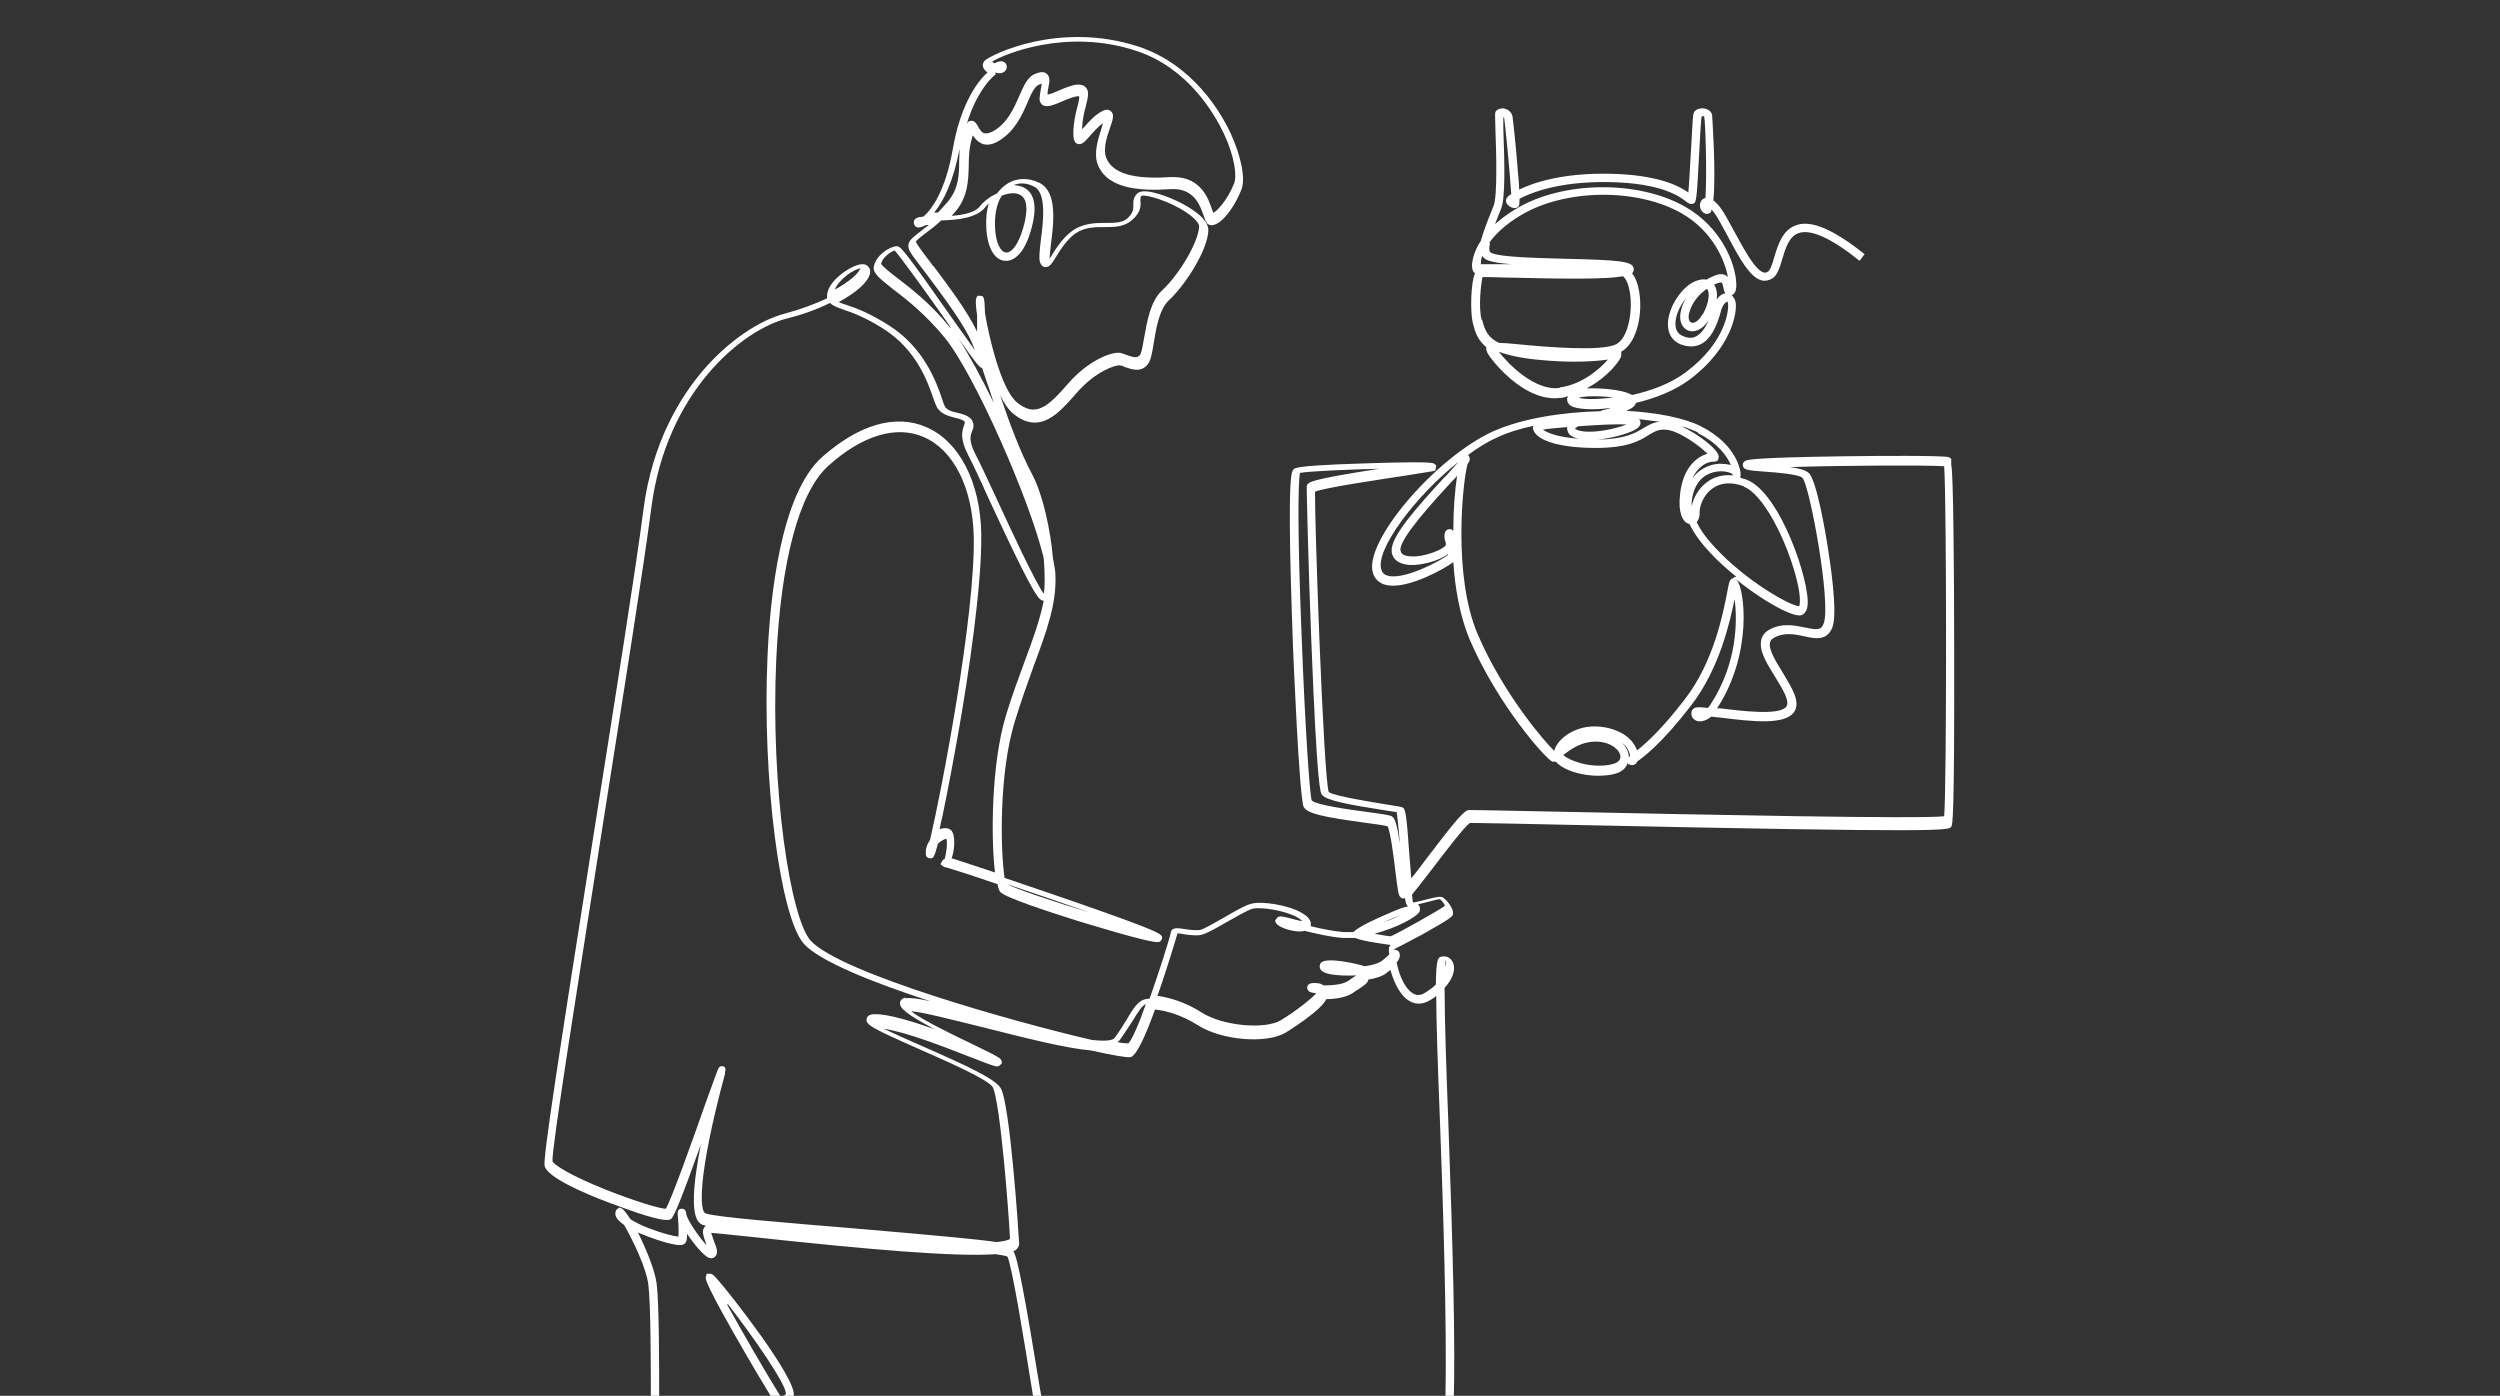 <svg width="600" height="335" viewBox="0 0 600 335" fill="none" xmlns="http://www.w3.org/2000/svg">
<rect x="0" y="0" width="600" height="335" fill="#333333" stroke="none"/>
<g clip-path="url(#clip0_1449_1360)">
<path d="M174.702 312.999C180.402 320.299 188.902 332.499 188.602 334.499C188.602 334.699 188.302 334.799 188.002 334.999H190.502C190.502 334.999 190.502 334.999 190.502 334.899C191.102 330.699 175.002 310.199 172.402 307.299C171.302 305.999 170.902 305.699 170.402 305.699H169.602L169.402 306.499C169.302 306.899 169.002 307.799 179.002 324.999C180.702 327.899 182.902 331.699 185.002 335.099H187.302C183.402 328.799 178.002 319.399 174.502 313.099L174.702 312.999Z" fill="white"/>
<path d="M468.3 110.2C468.1 109.9 467.9 109.8 467.6 109.7C465.9 109.3 450.8 109.4 443 109.5C420.2 109.8 419.2 110.4 418.9 110.6C418.3 110.9 418.2 111.5 418.3 111.8C418.5 112.8 419.5 112.9 423.6 113.2C426.4 113.4 431.7 113.8 432.6 114.7C434.3 116.5 439.5 144.6 437.7 149.6C437.1 151.3 436.1 151.2 433.2 150.6C430.7 150.1 427.6 149.4 424.5 151.2C423.5 151.8 422.9 152.6 422.7 153.6C422.1 156.1 424 159.2 426 162.4C427.7 165.2 429.7 168.3 428.7 169.6C427.1 171.8 417.8 170.6 412.8 170C412.6 170 412.3 170 412.1 170C420.7 156.8 418.7 141.5 416.9 139.3L416.5 138.9C422.6 143.9 429.4 147.7 431.8 147.7C434.2 147.7 431.8 147.7 431.9 147.7C432.5 147.7 433.5 147.3 433.8 145.5C434.6 140 427.2 118 419.1 115.1C418.6 114.9 418.2 114.8 417.7 114.7V114.3C418 113.5 417.1 106.8 408.2 102.3C404.2 100.3 397.7 99 390.3 98.6C391.7 98 392.5 97.4 392.6 96.7C397.2 95.6 401.9 93.8 405.5 91.1C415.7 83.5 417.1 74.6 416.5 72.3C416.3 71.7 416 71.2 415.6 70.9C415.6 70.9 415.8 70.8 415.9 70.7C416.5 70.3 416.8 69.4 416.7 67.9C416.5 63.2 413.1 54.5 404.4 49.6C393.2 43.2 375 43.4 363.9 50.1C361.8 51.3 360.2 52.6 358.8 53.8C359 53.2 359.3 52.6 359.5 52C359.8 51.4 360 50.7 360.3 50C361.3 47.5 361.1 38.9 360.8 31C360.8 29.9 360.8 28.7 360.8 28.1C360.8 28.1 360.9 28.2 361 28.3C361.2 29.4 362.4 41.6 362.7 46.6C362.2 46.9 361.9 47.1 361.9 47.2C361.4 47.6 361.3 48.3 361.6 48.8C362 49.5 363 50.1 363.9 49.9C364.4 49.7 364.7 49.7 364.7 47.7C367.5 46.2 374.3 43.5 386.1 43.7C399 43.9 403.3 47.3 404.7 48.4C405.2 48.8 405.7 49.1 406.3 48.9C407.1 48.6 407.2 48.6 407.8 36.8C408 33.3 408.2 28.9 408.4 27.9C408.6 27.9 409 27.9 409 27.9C409.3 29.2 409.7 42.1 409.3 47.5C408.6 47.7 408.1 48.2 408 49C407.9 49.9 408.3 50.8 409.1 51.2C409.5 51.4 410 51.4 410.4 51.1C410.6 51 410.7 50.7 410.8 50.3C411.3 50.9 412 51.8 412.8 53.3C413.4 54.3 413.9 55.4 414.5 56.4C417.4 61.9 420 66.6 422.8 67.3C423.7 67.5 424.6 67.3 425.4 66.8C426.6 66 427.1 64.3 427.7 62.3C428.5 59.6 429.4 56.6 431.8 55.9C434.7 55 439.6 57.2 446.3 62.6L447.5 61C440.1 55.1 434.8 52.8 431.2 54C427.8 55.1 426.7 58.8 425.8 61.8C425.4 63.2 424.9 64.8 424.3 65.2C424 65.4 423.6 65.5 423.3 65.4C421.3 64.9 418.7 60.1 416.2 55.5C415.6 54.5 415.1 53.4 414.5 52.4C413.3 50.2 412.2 48.8 411.2 48.1C411.9 41.6 410.9 27.6 410.9 27.5C410.6 26.5 409.5 26 408.6 26C407.6 26 406.8 26.4 406.5 27.1C406.3 27.6 406.2 29.1 405.8 36.7C405.6 39.9 405.4 44.1 405.2 46.2C403.1 44.7 398 41.9 386.2 41.7C375 41.5 368.1 43.8 364.6 45.5C364.6 43.9 364.3 41.8 364.1 38.8C363.7 33.9 363.1 28.6 363 27.9C362.7 26.7 361.7 26.1 360.7 26C359.9 26 359.2 26.3 358.9 26.9C358.8 27.2 358.8 27.3 358.9 31.1C359.1 36.2 359.4 46.9 358.5 49.3C358.2 50 358 50.6 357.7 51.3C356.7 53.8 355.9 56 355.4 57.8C353.7 60.4 353.4 62.4 353.3 63.3C353.2 64.9 353.7 65.3 353.8 65.4C353.8 65.4 353.9 65.5 354 65.6C353 67.7 352.8 74.9 353.5 77.6C354 79.6 354.6 81.6 356.7 83.3C356.7 83.3 356.7 83.5 356.7 83.6C356.5 84.7 358.9 87.3 359.9 88.4C362.7 91.4 368.4 96.3 374.4 95.5C375 95.5 375.7 95.3 376.3 95.1C376.3 95.3 376.1 95.5 376.1 95.7C376.1 96 376.1 96.8 377 97.4C378.3 98.2 382.1 98.5 386.7 97.9C386.1 98.1 385.4 98.3 384.9 98.4C384.6 98.4 384.3 98.6 384.1 98.7C375 98.9 365.4 100.4 358.4 103.5C344.5 109.8 327.2 130.1 329.5 137.5C330 139.2 331.4 140.3 333.3 140.5C338.3 141.2 346.9 136.4 348.8 134.9C349.2 141.3 350.4 147.8 352.6 153.2C359.4 169.2 371.2 182.4 372.6 182.8C372.9 182.8 373.1 182.8 373.4 182.8C375.3 185.1 381.4 186.9 386.8 185.9C389.6 185.4 390.4 184 390.7 182.9V183.4C390.8 183.4 391.4 183.6 391.4 183.6C391.8 183.7 392.2 183.6 392.6 183.3C392.7 183.2 392.8 183 392.9 182.8C394.4 181.7 398.7 178.6 405.8 169.4C412.7 160.5 415.2 149.2 416.3 143.8C417 148.8 417 159.2 410.5 169.1C410.3 169.4 410.1 169.7 409.9 169.9C407.2 169.6 406.5 169.7 406.1 170.5C405.7 171.4 406 172.3 406.8 172.8C407.7 173.4 409.2 173.2 410.7 172C411.4 172 412 172.2 412.7 172.2C421.2 173.3 428.3 173.9 430.5 171C432.3 168.6 430.1 165.2 427.9 161.5C426.3 158.9 424.4 155.9 424.8 154.2C424.9 153.7 425.2 153.4 425.7 153.1C428.1 151.7 430.7 152.2 433 152.7C435.6 153.3 438.5 153.9 439.8 150.5C441.1 146.9 439.2 134.6 438.6 130.9C438.2 128.3 436 115.2 434.1 113.5C433.3 112.8 431.8 112.4 429.6 112.1C442.1 111.7 462.6 111.6 466.6 111.9C467.2 120.3 467.2 189.2 466.6 195.9C460.5 196.6 407.6 195.5 378.7 194.9C359.8 194.5 353.1 194.4 352.5 194.4C351.3 194.6 349.4 196.8 342.1 206.4C341 207.9 339.8 209.5 338.7 210.8C338.6 209.2 338.4 207.4 338.3 205.8C337.5 194.4 337.3 194 336.4 193.7C336.1 193.6 335.4 193.5 332.9 193.1C329.4 192.5 320.3 191.1 318.9 190.1C317.6 186 315.5 124.8 315.6 118C318.1 117 331.1 115.1 337.6 114.1C341.4 113.5 343.3 113.2 343.8 113.1L344.5 112.9L344.7 111.7L344.2 111.3C343.9 111.1 343.5 110.7 328 111.2C317.7 111.5 311.9 111.9 310.8 112.4C310.3 112.6 310.2 113.1 310.1 113.3C308.9 117 310 145.9 310.3 154.7C310.3 155.1 311.8 191.7 312.9 193.7C313.8 195.3 317.8 196.1 327.2 197.4C329.6 197.7 332.3 198.1 333 198.3C333.7 199.4 334.5 205.8 334.9 209.2C335.5 214.2 335.7 214.8 336 215.2L336.4 215.6H336.9C337 215.6 337.1 215.6 337.2 215.6C337.4 216.9 337.6 217.2 337.9 217.5C337.9 217.5 337.9 217.5 338 217.5C337 217.7 335.5 218.2 333.3 219.2C330 220.6 326.1 222.4 324.8 223.7C324 223.7 323.2 223.7 322.5 223.7C320 223.5 317.1 222.9 314.6 222.3C314.6 222 314.6 221.8 314.6 221.5C314.4 220.6 313.7 219.8 312.6 219.2C309.4 217.2 302.8 216.2 300.3 216.9C298.7 217.3 296.2 218.8 293.6 220.3C291.5 221.5 288.9 223 288 223.2C287.1 223.3 285.6 223.2 284.5 223C282.6 222.7 281.2 222.5 281 223.8C280.7 225.3 278.3 232.9 275.9 239.7C275.5 239.7 275.2 239.7 274.9 239.8C273.1 240.2 272 242 270.4 244.7C269.6 246 268.7 247.5 267.5 249.1C267 249.8 265 249.9 262.1 249.6C243.5 245.3 201.9 233.6 194.6 225.8C189.7 220.5 184.9 189.2 186.3 158.3C187.4 134.6 191.8 118.1 198.8 111.8C206.9 104.5 215.1 102 221.7 104.9C228.9 108 233.4 117.1 233.7 128.7C234.1 147.7 225.9 190.2 223.2 201.6C222.5 202.6 222.1 203.7 222.2 205C222.2 205.7 222.8 206 223.3 206C223.9 206 224.2 206 225.1 202.5C225.3 202.3 225.5 202.1 225.7 202C226.5 201.4 227.1 201.3 227.1 201.3C227.5 201.9 227.1 205 226.7 206.2C226.4 206.2 226.3 206.4 226.1 206.7L225.7 207.4L226.3 207.9C226.6 208.1 226.9 208.2 227.2 208.2C228.6 208.6 233.3 210.1 239.4 212.2C239.6 213.2 239.8 213.8 240.1 214.1C241.2 215.4 252.2 219 258.6 221C260.3 221.5 275.7 226.3 277.9 226.1C278.5 226.1 278.8 225.6 278.9 225.2C279 224.2 279 223.8 258.1 216.5C252.2 214.5 246.2 212.4 241.1 210.7C240.1 204.2 239.7 185.6 243.6 173C245.1 168.1 246.7 163.7 248.1 159.8C251.2 151.5 253.6 144.9 253.3 138C253.3 136.9 253 135.5 252.7 133.9C252.1 127.1 250.3 118.8 247.8 114C244.8 108.4 242.2 101.3 240 94.8C241 96.8 242 98.3 243.2 99.3C249.6 104.5 254.2 99.1 258.3 94.4C262.8 89.2 267.7 87.5 268.8 87.7C269.2 87.7 269.6 87.9 270 88.1C271.5 88.6 273.8 89.5 275.4 87.5C276.2 86.6 276.5 84.8 276.9 82.3C277.5 78.7 278.2 74.3 280.5 72.1C284.6 68.3 289.8 60 290 55.4C290.2 52.2 284.7 49.3 282.4 48.2C281.1 47.6 274.8 44.8 273 46.4C271.9 47.4 272 48.5 272 49.3C272 50.2 272 51 270.7 52.3C269.4 53.5 267.6 53.5 265.5 53.5C263.3 53.5 260.8 53.5 258.3 54.8C255.6 56.3 253.7 59.2 252.4 61.3C252.2 61.6 252.1 61.8 251.9 62.1C251.9 61.2 252.1 60 252.2 58.8C252.9 53.4 253.8 46.1 249.5 43.9C246.8 42.6 244 42.6 241.6 44.2C240.7 44.8 240 45.5 239.3 46.4C237.6 47.2 236.1 48.3 235.1 49.6C234 51 231.2 51.6 228.4 51.8C228.7 51.5 229 51.1 229.3 50.8C232.3 47.2 232.4 43.4 232.5 39.8C232.5 37.6 232.6 35.4 233.3 33.1C233.3 32.9 233.4 32.7 233.5 32.5C234 33.3 234.8 34.2 236 34.6C237.2 34.9 238.5 34.6 239.9 33.7C243.6 31.4 245.3 27.6 246.6 24.6C247.5 22.5 248.3 20.7 249.4 20.3C249.7 20.2 249.9 20.1 250 20.1C250 20.4 249.9 21 249.8 21.4C249.7 22.2 249.5 23 249.5 23.8C249.5 24.6 250 25 250.2 25.2C251.3 25.9 252.9 25.2 255 24.3C256.4 23.7 257.9 23.1 258.8 23.1C258.9 23.1 259 23.1 259 23.1C259.1 23.5 258.8 24.9 258.5 25.9C258.1 27.4 257.7 29.4 257.6 31.5C257.6 32.8 257.6 34.1 258.5 34.5C259.6 34.9 260.4 34 261.6 32.6C262.5 31.6 263.6 30.3 264.7 29.6C264.6 30 264.4 30.6 264.3 31C263.5 33.5 262.4 36.9 263.5 39.6C266 45.7 274.6 45.8 280.8 45.4C286.6 45 288 49.3 288.9 51.8C289.2 52.7 289.4 53.2 289.7 53.6C289.9 53.8 290.4 54.2 291.2 54C293.3 53.6 296.2 49.9 297.9 45.6C299 43 297.9 37.6 295.4 32.1C293.2 27.3 286.5 15.6 273.3 11.2C254.1 4.9 237.6 13.3 236.4 14.5C235.8 15.1 235.7 15.9 236.2 16.6C236.4 16.9 236.6 17.1 237 17.4C234 20.1 230.4 25.9 228.7 35.6C226.9 46.1 223.4 50.5 221.6 52C220.1 52.1 219.4 52.4 219.3 53.3C219.3 54 219.7 54.5 220.3 54.6C220.7 54.6 221.4 54.5 222.2 54C222.4 54 222.7 54 222.9 54C222.2 54.5 221.6 55 221.1 55.4C219.2 56.9 218 57.7 218 59C218 60.3 218.9 61.2 222.6 66.1C226.3 71.1 231.5 77.9 233.4 82.6C233.6 83.1 233.8 83.6 234 84.1C232.7 82.2 231 79.9 229.3 77.5C216.4 59.1 216.1 59.1 215.2 59.1C213.6 59.1 210.1 61.3 209.7 64.1C209.5 65.6 211.2 66.9 214.2 69.3C217.4 71.7 222.1 75.4 226.7 81C233.9 89.8 247.3 120.3 250.5 134C250.8 137.8 250.8 141 250.5 142.5C248.3 139.4 242.6 127.1 239.1 119.5C237 115 235.2 111.1 234.2 109.2C232.4 105.8 232.9 104.5 233.3 103.5C233.6 102.8 233.9 102 233.3 100.9C232.6 99.8 231.2 99.4 229.9 99.1C228.5 98.8 227.1 98.4 226.7 97.4C226.5 97 226.3 96.4 226.1 95.7C224.7 91.7 221.8 83.4 213.2 78C208.6 75.1 205.4 73.9 203.2 73.2C202.3 72.9 201.7 72.7 201.3 72.5C205.5 70.2 208.4 67.7 208.8 65.6C209 64.6 208.5 64.1 208.2 63.8C207.5 63.2 206.3 63.3 204.8 64C202.3 65.1 198.7 68 198.5 70.8C198.5 71.1 198.5 71.3 198.5 71.6C195.7 72.9 192.3 74.2 188.6 75.2C182.2 76.8 174.8 81.9 168.9 88.7C163.5 95 156.5 105.9 154.4 122.5C152.7 135.8 147.5 168.5 142.5 200.1C134.2 252.8 130.3 277.8 130.7 279.8C131.2 282.4 139.6 286.2 146.6 288.8C151.4 290.6 159.6 293.6 161 292.6C161.8 292 163.5 287.8 168.2 274.7C164.7 292.4 167.6 293.5 168.7 294C168.9 294 169.1 294.1 169.4 294.2C169.2 294.3 169.1 294.5 169 294.6C168.3 295.6 169 297.1 169.5 298.6C169.5 298.6 169.5 298.7 169.5 298.8C167.7 296.8 165 292.9 164.7 291.4C164.7 290.9 164.5 290 163.5 290.1C162.5 290.2 162.6 291 162.7 292.1C162.9 294.5 162.9 296 162.8 296.8C161.7 296.7 158.9 296 155.8 294.8C153.7 294 152.2 293.2 151.3 292.6C150.4 291.2 149.6 290.2 149.2 290L148.6 289.8L148.1 290.2C147.6 290.6 147.7 291.3 147.7 291.5C147.8 292.4 148.7 293.2 149.8 294C151.8 297.5 155.1 304.2 155.6 308.3C156.2 313.1 156.2 328.3 156.2 335.7C156.2 335.8 156.2 335.9 156.2 336H158.2C158.2 335.9 158.2 335.8 158.2 335.7C158.2 327.8 158.2 313 157.6 308.1C157.2 304.9 155.1 299.8 153.1 295.8C156.3 297.2 159.9 298.3 161 298.5C163.1 299 164 298.9 164.5 298.3C164.8 297.9 164.9 297.3 164.9 296.1C166.6 298.7 169 301.5 170.2 301.9C170.9 302.1 171.4 301.9 171.6 301.6C172.5 300.8 172 299.5 171.4 298C171.2 297.4 170.8 296.3 170.7 295.9C171.5 295.9 175.8 296.4 180.8 296.9C208.5 299.9 229.4 301.7 238.9 301C240.4 301.2 241.4 301.4 241.8 301.6C242.9 303.9 245.9 322.4 247.7 333.6C247.8 334.5 248 335.4 248.1 336.2H250.1C249.9 335.2 249.8 334.3 249.6 333.3C246.1 311.9 244.2 301.5 243.2 300.3C243.5 300.2 243.8 300 244 299.8C244.5 299.3 244.6 298.8 244.6 298.5C244.3 293.3 242.4 265.9 240.3 261.4C239.3 259.1 232.1 255.8 221.4 251.1C218.2 249.7 214.4 248 212.1 246.9C217.6 247.7 227 251.4 232.9 253.7C239.1 256.1 239.3 256.2 239.9 255.7L240.4 255.3V254.7C240.2 254 240.2 253.9 233.4 250.6C229.2 248.6 221.1 244.7 218.7 242.7C221.4 242.9 228.4 244.7 235.3 246.4C246.8 249.3 255.9 251.6 261.8 252.1C267.1 253.3 270.8 253.9 271.4 253.7C272.9 253.2 275.1 248.1 277.2 242.3C279.7 242.5 283.6 243.6 287.4 246C293.1 249.7 304 250.6 308.6 247.8C308.6 247.8 317.1 242.6 318.3 239.8C320.6 239.8 323.3 239.3 324.7 238.3C325.1 238 325.5 237.7 325.9 237.5C327.2 236.6 328.3 236 328.4 235.1C330.2 234.8 331.9 234.3 332.9 233.4C333.2 233.2 333.4 233 333.7 232.8C334.4 235.3 335.7 238.3 337.6 239.8C339.4 241.2 341.3 241.2 343.3 240C343.8 239.7 344.3 239.4 344.7 239C344.7 244.8 345 254.1 345.6 269.4C346.3 288.2 347.3 317.5 346.9 336.3H348.9C349.3 322.1 348.7 300 347.6 269.3C347.1 256.5 346.7 244.2 346.7 237.1C348.8 234.8 349.4 232.5 348.7 231C348.2 229.9 347.2 229.3 345.9 229.6C345.1 229.8 344.7 230.2 344.6 236.3C344 236.9 343.1 237.6 342.1 238.2C340.9 239 339.8 239 338.8 238.2C336.8 236.8 335.6 233.2 335.2 231C336.1 229.9 336 229.2 335.9 228.8C335.8 228.4 335.5 227.9 334.4 227.9C335.2 227.5 337 226.6 341.3 224.3C348.5 220.3 348.6 219.9 348.7 219.4C349 218 347 215.8 346.3 215.4C345.7 215.1 345 215.2 342.6 215.8C341.6 216.1 339.9 216.5 339.1 216.6C339.1 216.2 338.9 215.5 338.9 214.7C339.8 213.6 341.3 211.7 343.6 208.7C346.6 204.8 351.5 198.3 352.8 197.5C354.2 197.5 365.5 197.7 378.6 198C467.3 199.9 467.7 199.3 468.3 198.4C468.6 198 469.1 197.1 469 154.7C469 139 468.8 112.4 468.3 111.7V110.2ZM418.5 116.8C423.1 118.5 428.6 129.3 431 138.3C432.3 143.1 432 145.1 431.8 145.5C429.6 145.4 419 139.4 411.7 131.5C409.6 129.3 408.1 127.2 407.2 125.3C407.7 124.7 408 123.9 407.9 122.9C407.9 121.6 408.7 118.9 410.9 117.3C412.9 115.8 415.5 115.6 418.5 116.7V116.8ZM415.9 114.1C413.1 113.8 411 114.7 409.7 115.7C407.6 117.2 406.4 119.6 406 121.5C406 121.1 406 120.7 406 120.3C406.6 115.6 409 114 411 113.4C411.7 113.2 412.4 113.1 413 113.1C414.4 113.1 415.5 113.5 415.8 113.8C415.8 113.8 415.8 113.9 415.8 114L415.9 114.1ZM407.4 103.9C412.4 106.4 414.5 109.5 415.4 111.6C414.6 111.4 413.6 111.3 412.8 111.3C411.6 111.3 408.3 111.8 406.2 114.8C407.6 111.7 409.9 110.8 411.2 110.8C412.5 110.8 412.4 110.2 412.5 109.6C412.5 108 407.7 104.2 403.5 102.3C405.1 102.7 406.4 103.3 407.6 103.8L407.4 103.9ZM393.7 101.4C393.7 101.1 393.6 100.8 393.3 100.6C395 100.8 396.7 101 398.3 101.2C396.7 101.4 395.7 102 394.5 102.7C392.5 103.9 390.1 105.4 383.4 105.5C386.7 105.2 390.3 104.2 392.1 103.3C392.6 103 393.9 102.4 393.7 101.3V101.4ZM357.4 58.3C358.8 56.3 361.2 53.9 365.1 51.6C375.7 45.3 392.9 45.1 403.6 51.2C411.1 55.5 414 62.6 414.7 66.5C414.6 66.4 414.4 66.2 414.2 66.1C413.7 65.8 413 65.7 412.3 65.9C411.5 66.1 410.6 66.5 409.6 67.1C409 67 408.1 67 407.1 67.4C403.7 68.6 400.3 73.8 400.3 77.8C400.3 80.2 401.4 81.9 403.5 82.7C405.2 83.3 406.8 83.3 408.2 82.6C410.4 81.5 412 78.7 413.1 74.4C413.5 73 414.3 72.4 414.6 72.4C414.6 72.4 414.6 72.4 414.7 72.7C415 73.9 414.5 82 404.5 89.4C400.9 92.1 396.2 93.8 391.7 94.8C389.2 93.3 383.2 93.2 382.4 93.2C381.8 93.2 381.3 93.2 380.8 93.2C385.8 90.6 389.1 86.3 389.1 85.3V84.4C392.9 82.3 394.3 75.3 393.4 70C393.1 68.1 392.5 66.6 391.7 65.6C392 65.3 392.1 65 392.1 64.6C392.1 62.7 388.9 62.4 375.4 62.1C368.2 61.9 360 61.7 357.9 60.7C357.4 60.5 357.3 59.6 357.6 58.4L357.4 58.3ZM411.4 68.3C411.9 68.1 412.3 67.9 412.8 67.8C413 67.8 413.1 67.8 413.2 67.8C413.4 67.9 413.5 68.6 413.6 69C413.7 69.5 413.8 70 414.1 70.4C413.3 70.5 412.5 71.1 412 71.9C412.2 70.5 412 69.3 411.4 68.3ZM405.1 79.3C406.5 79.9 408.4 79.3 410 77C409.2 78.9 408.2 80.1 407.1 80.7C406.2 81.2 405.2 81.2 404 80.7C402.7 80.2 402.1 79.2 402.1 77.7C402.1 75.7 403.2 73.3 404.7 71.5C404.2 72.3 403.7 73.3 403.5 74.3C402.7 77.2 403.9 78.8 405.1 79.3ZM408.6 75.4C407.7 77.1 406.5 77.7 405.9 77.4C405.4 77.2 405 76.3 405.5 74.8C406.2 72.4 407.9 70.5 409.7 69.3C410.4 70.2 410.2 72.7 408.7 75.4H408.6ZM355.8 61.5C356.1 61.9 356.4 62.2 356.9 62.4C358 62.9 360 63.2 362.7 63.4C359.5 63.4 356.6 63.4 355.4 63.4C355.4 63 355.4 62.3 355.7 61.5H355.8ZM355.6 76.8C354.8 73.8 355.4 68.3 355.8 66.5C356.7 66.5 358.7 66.5 360.8 66.6C377.4 67 385.8 67 389.5 66.3C390.3 66.9 390.9 68.4 391.2 70.3C391.9 74.9 390.7 81.2 387.9 82.6C384.5 84.4 371.2 83.3 364.1 82.6C362.2 82.4 360.8 82.3 359.8 82.3C356.8 80.9 356.3 78.9 355.7 76.7L355.6 76.8ZM374.3 93.1C368.4 93.9 362 87.4 359.7 84.4C361.8 85.2 364.7 85.9 368.7 86.3C377.3 87.2 383 86.7 385.9 86.3C384 88.5 379.7 92.3 374.3 93V93.1ZM378.7 95.5C379.3 95.3 380.5 95.1 382.6 95.1C384.3 95.1 385.8 95.2 387.1 95.4C383.2 95.9 380 95.9 378.7 95.4V95.5ZM378.9 102.3C383.2 102 387.8 101.7 390.4 101.9C388.5 102.6 385.1 103.5 382 103.6C379.2 103.7 378.3 103.1 378 102.9C378.1 102.7 378.4 102.5 378.8 102.3H378.9ZM376.1 102.5C376.1 102.9 376.1 103.6 376.7 104.3C377.2 104.8 378 105.1 378.9 105.3C373.6 104.9 371.2 103.8 370.3 103.1C371.5 102.9 373.6 102.7 376.1 102.5ZM348.7 127.4C348.5 127 348.2 127 348 127C347.7 127 346.9 127 346.7 128.2C346.6 128.8 346.7 129.5 347 130.3C347 130.5 347 130.6 347 130.8C346.7 131.7 341.8 133.9 338.2 133.5C336.2 133.3 336.2 132.4 336.1 132C335.9 129.2 344 120.4 348.3 115.7C348.8 115.2 349.3 114.7 349.7 114.2C349.2 117.5 348.8 122.2 348.8 127.3L348.7 127.4ZM346.8 114.4C339.7 122.1 333.8 128.8 334 132.2C334 133.2 334.6 135.4 338.5 135.6C341.2 135.7 345.4 134.6 347.5 133C347.5 133 347.5 133.1 347.5 133.2C346.2 134.3 337.3 139.2 333.2 138.2C332.3 138 331.7 137.5 331.5 136.6C330.1 132 339.5 119.2 350.1 110.8C349.3 111.7 348 113.1 346.8 114.5V114.4ZM386.6 183.5C381.4 184.5 376.4 182.4 375.2 181.2C376.9 179.9 379.6 177.8 383.5 178C386.9 178.2 388.9 180.2 388.9 181.6C388.9 182.9 387.5 183.3 386.5 183.5H386.6ZM390.9 181.6C390.9 181.6 390.9 181.6 390.9 181.5C390.9 180.4 390.2 179.2 389.2 178.2C389.8 178.7 390.3 179.2 390.6 179.7C391 180.4 391.2 181 391.2 181.4C391.2 181.4 391 181.6 391 181.7L390.9 181.6ZM415.9 138.8C415.1 139 415 139.6 414.5 142.3C413.5 147.3 411.3 158.9 404.3 167.9C398.7 175.2 394.9 178.5 392.9 180.1C392.4 178.7 390.8 175.7 385.4 174.6C380.1 173.6 376.2 175.7 374.2 178C373.6 178.7 373.2 179.5 373 180.2C370.6 177.9 360.7 166.4 354.6 152.1C348.7 138.2 351 115.9 352.2 111.4C352.8 110.6 352.8 110.3 352.7 109.9L352.5 109.3H352.2C354.6 107.5 357 106 359.3 105C361.8 103.8 364.8 102.9 368 102.2C367.9 102.5 367.8 102.8 368 103.1C368.5 105.1 372.5 107.4 382.4 107.5C390.5 107.6 393.5 105.8 395.7 104.4C397 103.6 397.9 103.1 399.4 103.1C402.7 103.1 407.9 107 409.8 108.9C407.3 109.6 403.9 112.1 403.2 118.7C402.7 123.4 404 125 404.8 125.5C405 125.6 405.3 125.7 405.5 125.8C406.5 127.9 408.2 130.3 410.5 132.7C412.3 134.7 414.5 136.6 416.7 138.4L416.1 138.6L415.9 138.8ZM334.2 196C333.6 195.6 332 195.4 327.6 194.8C323.8 194.3 315.9 193.2 314.8 192.1C314.3 190.4 313.2 174.1 312.4 152.9C311.4 128.5 311.5 115.8 312 113.5C314 113.1 323.1 112.7 331 112.5C313.8 115.2 313.8 115.7 313.6 116.8C313.6 117.6 314 136 314.7 153.4C316.1 189.4 316.9 190.3 317.3 190.8C318.4 192.1 323.5 193.1 332.5 194.5C333.6 194.7 334.7 194.8 335.2 194.9C335.4 196 335.7 199.4 336 202.6C335.3 197.9 334.8 196.3 334 195.9L334.2 196ZM261.5 219C252.9 216.4 243.7 213.3 241.7 212.2C248 214.3 255.2 216.8 261.5 219ZM228.1 78.7C223.4 72.9 218.5 69.1 215.2 66.6C213.5 65.3 211.6 63.8 211.5 63.3C211.7 61.8 213.8 60.4 214.7 60.1C216.2 61.7 223 71.2 227.5 77.6C228 78.4 228.5 79.1 229 79.7C228.7 79.3 228.4 78.9 228.2 78.6L228.1 78.7ZM240.3 47C241.9 46.4 243.5 46.1 244.7 46.7C246.7 47.6 246.5 50.6 246 53C244.8 58.4 242.8 60.8 241.4 60.6C240.2 60.5 238.9 58.3 238.8 54.4C238.7 51.4 239.2 48.9 240.4 47H240.3ZM238.8 17.4C239.5 17.6 240.2 17.7 240.7 17.4C241.4 17.1 241.7 16.5 241.6 15.8C241.5 15.1 240.9 14.7 240.2 14.7C239.8 14.7 239.2 14.9 238.7 15.2C238.5 15.1 238.2 14.9 238.1 14.8C240.6 13.2 255.7 6.6 272.7 12.2C285.2 16.3 291.5 27.4 293.7 32C296.3 37.5 296.9 42.2 296.2 44C294.5 48.2 292.1 50.6 291.2 51.1C291.2 50.9 291 50.6 290.9 50.3C290.1 47.9 288.3 42.5 281.7 42.5C275.1 42.5 281.1 42.5 280.8 42.5C272 43.1 267 41.6 265.5 37.9C264.7 35.9 265.6 32.9 266.4 30.7C267.1 28.7 267.5 27.4 266.6 26.7C265.9 26 264.8 26.5 264.5 26.7C262.9 27.5 261.4 29.1 260.3 30.4C260.1 30.6 259.9 30.8 259.7 31C259.7 31 259.7 30.8 259.7 30.7C259.8 28.7 260.2 26.9 260.6 25.5C261.1 23.4 261.5 21.9 260.6 21C260.2 20.5 259.6 20.3 258.8 20.3C257.5 20.3 255.8 21 254.2 21.7C253.3 22.1 252.1 22.6 251.4 22.7C251.4 22.2 251.5 21.6 251.6 21C251.9 19.7 252.1 18.4 251.2 17.7C250.4 17 249.3 17.4 248.5 17.7C246.6 18.4 245.7 20.6 244.6 23.1C243.3 26 241.9 29.3 238.7 31.3C237.7 31.9 236.9 32.1 236.3 32C235.5 31.8 235.1 31 234.7 30.3C234.3 29.6 233.9 28.9 233 29C232.5 29 232.2 29.3 232 29.8C234.1 22.9 237.2 19.2 239 17.8L238.8 17.4ZM230.3 35.6C230.3 36.6 230.2 37.7 230.2 38.7C230.2 42.3 230 45.4 227.4 48.5C226.6 49.4 225.9 50.2 225.1 51C224.8 51 224.5 51 224.2 51C226.4 48.4 228.8 43.6 230.3 35.7V35.6ZM224 63.9C222.2 61.5 220.1 58.8 219.8 58C220 57.6 221.2 56.7 222.1 56C223.2 55.2 224.5 54.2 225.9 52.9C229.9 52.8 234.4 52.3 236.4 49.8C236.7 49.5 237 49.1 237.3 48.8C236.8 50.5 236.6 52.4 236.7 54.5C236.9 59.3 238.6 62.4 241.2 62.6C244.1 62.8 246.6 59.4 247.9 53.4C249.1 47.8 247.3 45.7 245.5 44.9C244.8 44.6 244.1 44.5 243.3 44.4C244.8 43.8 246.5 43.9 248.2 44.8C251.2 46.3 250.4 53.1 249.8 57.6C249.5 60.4 249.3 62 249.6 62.9C249.9 63.8 250.4 64.1 250.8 64.1C251.9 64.2 252.5 63.2 253.6 61.4C254.8 59.4 256.6 56.8 258.8 55.6C260.9 54.5 263 54.5 265.1 54.5C267.4 54.5 269.8 54.5 271.7 52.8C273.9 50.9 273.8 49.3 273.7 48.2C273.7 47.5 273.7 47.2 274 47C274.9 46.6 280.7 48.2 284.9 51.1C286.8 52.4 287.8 53.6 287.8 54.4C287.6 58.1 283.1 65.8 278.9 69.7C276.1 72.3 275.3 77.1 274.6 81C274.3 82.7 274 84.7 273.6 85.2C272.9 86 272.1 85.8 270.4 85.2C269.9 85 269.4 84.8 268.9 84.7C266.8 84.3 261.1 86.6 256.4 92C251.4 97.8 248.5 100.2 244.1 96.6C240.3 93.5 237.4 81.1 236.4 75.2C236.3 71.2 236.1 71.1 235.4 71H234.6C234.6 70.9 234.3 71.6 234.3 71.6C234.1 72 234.2 73.6 234.5 75.7C234.5 76.9 234.5 78.3 234.5 79.6C232.2 74.7 227.5 68.5 224 63.8V63.9ZM230 81.2C234.2 87.1 235.1 88.3 235.7 88.3C236.1 89.4 236.4 90.5 236.8 91.6C237.4 93.2 237.9 94.9 238.5 96.7C235.5 90.5 232.5 85 230 81.2ZM203.2 66.1C204.6 65 205.9 64.5 206.5 64.4C206 65.7 203.8 67.6 200.4 69.5C200.7 68.5 201.7 67.3 203.2 66.1ZM217.3 239.4C216.2 239.7 216 240.4 216 240.7C215.9 242 217.7 243.5 224.3 247C218.9 245.1 213.3 243.4 210.1 243.4C209.6 243.4 208.2 243.4 208 244.5C207.7 245.9 209.1 246.7 220.4 251.7C227.2 254.7 237.5 259.2 238.3 261C240.1 265 242.1 290.9 242.4 297.3C242 297.7 240.8 297.9 239.2 298.1C234.5 297.4 224.6 296.5 204.8 294.8C189.2 293.5 171.5 292.1 169.3 291.2C168 290.7 167.2 283 174 257.7V257.3C174.4 256.2 173.7 255.9 173.5 255.9C173.3 255.9 173.2 255.9 173.1 255.9C172.5 255.9 172.3 256.6 171.5 258.8C171 260.2 170.3 262.1 169.5 264.3C166.8 272 161.2 287.8 159.8 290.1C158.4 290.1 152.7 288.4 145.6 285.6C136.5 282 132.8 279.4 132.6 278.7C132.3 276.2 138.8 235.6 144.4 199.7C149.4 168 154.6 135.3 156.3 122C159.9 93.9 178.2 79.1 189 76.4C192.7 75.5 196.2 74.2 199.2 72.7C199.9 73.4 201 73.8 202.4 74.3C204.5 75 207.6 76.1 212 78.9C219.9 83.9 222.6 91.5 224 95.6C224.3 96.4 224.5 97 224.7 97.4C225.6 99.4 227.6 99.8 229.3 100.3C230.3 100.5 231.2 100.8 231.5 101.2C231.6 101.4 231.6 101.4 231.4 102C230.8 103.6 230.4 105.4 232.4 109.3C233.4 111.2 235.2 115 237.2 119.5C243.2 132.4 247.9 142.3 249.6 143.8C249.9 144 250.2 144.2 250.5 144.2C249.6 148.6 248 153.2 246 158.5C244.6 162.4 242.9 166.8 241.4 171.8C237.9 183.4 237.8 201.2 238.8 209.4C235 208.1 231.8 207.1 229.7 206.4C229.2 206.2 228.7 206.1 228.4 206C229.1 204 229.4 200.5 228.3 199.3C227.7 198.7 226.7 198.6 225.5 199C225.7 198.1 225.9 197 226.2 195.8C227.5 189.6 228.9 182.1 230.2 174.7C232.3 162.7 235.7 140.6 235.5 128.1C235.3 115.7 230.2 105.9 222.3 102.5C214.9 99.3 206.1 101.9 197.3 109.7C187.3 118.6 184.8 143.5 184.2 157.6C182.9 186.8 187.2 220.3 193 226.6C196.8 230.7 209.4 235.8 223.3 240.3C220.2 239.6 218.2 239.4 217.3 239.6V239.4ZM270.7 250.4C270.3 250.4 269.5 250.4 268.2 250.1C268.5 249.9 268.7 249.7 268.9 249.4C270.1 247.7 271 246.2 271.9 244.9C273.1 242.9 274.1 241.3 275 241C273.3 245.8 271.6 249.8 270.7 250.5V250.4ZM347 230.4C347.1 230.7 347.1 231.3 346.9 232.1C346.9 231.4 346.9 230.8 347 230.4ZM336.2 219.6C335 220.2 333.6 220.8 332 221.4C333.4 220.7 334.9 220.1 336.2 219.6ZM333.4 227.4C333.3 227.7 333.3 228.3 333.4 229.1C333 229.5 332.5 229.9 331.8 230.5C330.9 231.2 329.3 231.7 327.4 231.9C327.2 231.9 327 231.7 326.9 231.7C326.2 231.5 318.4 229.5 317 231.1C316.7 231.5 316.6 232.1 316.9 232.6C317.2 233.2 317.9 233.5 319.2 233.8C320.7 234.1 323.1 234.2 325.5 234.1C325.3 234.2 325.1 234.4 324.9 234.5C324.5 234.8 324.1 235 323.6 235.4C322.3 236.3 319.7 236.5 317.7 236.5C317.4 236.3 317 236.1 316.5 236C316.1 236 314.3 235.6 313.8 236.6C313.6 237.1 313.8 237.6 314.1 237.9C314.4 238.1 315 238.3 315.9 238.4C314.7 239.7 311.4 242.4 307.5 244.8C303.6 247.2 293.4 246.2 288.4 243C284.7 240.6 280.7 239.4 277.8 239C280 232.7 282 226.1 282.6 224C283 224 283.6 224.1 284 224.2C285.4 224.4 286.9 224.6 288.1 224.4C289.3 224.2 291.3 223.1 294.4 221.3C296.7 220 299.3 218.5 300.6 218.1C302.5 217.6 308.5 218.5 311.4 220.2C312.1 220.6 312.4 220.9 312.5 221.1C312 221 311.6 220.9 311.2 220.8C307.5 219.8 306.9 219.7 306.4 220.4L306 221L306.3 221.6C306.9 222.7 311.2 224 313.1 223.4C315.9 224.1 319.4 224.9 322.3 225.1C323.2 225.1 324.2 225.1 325.2 225.1C327.3 226 333.3 226.7 333.8 226.8C333.6 226.9 333.4 227.2 333.3 227.5L333.4 227.4ZM340.7 218.6C340.9 218.1 340.8 217.5 340.4 217.1C340.4 217.1 340.4 217.1 340.3 217C341.1 216.9 342 216.6 343.3 216.3C344.1 216.1 345.1 215.8 345.6 215.8C346 216.1 346.6 216.9 346.8 217.4C344.8 218.8 335.3 224.1 333.8 224.7C333.2 224.7 331.5 224.4 329.9 224.1C335.1 222.7 340.2 220.1 340.8 218.6H340.7Z" fill="white"/>
</g>
<defs>
<clipPath id="clip0_1449_1360">
<rect width="600" height="335" fill="white"/>
</clipPath>
</defs>
</svg>
